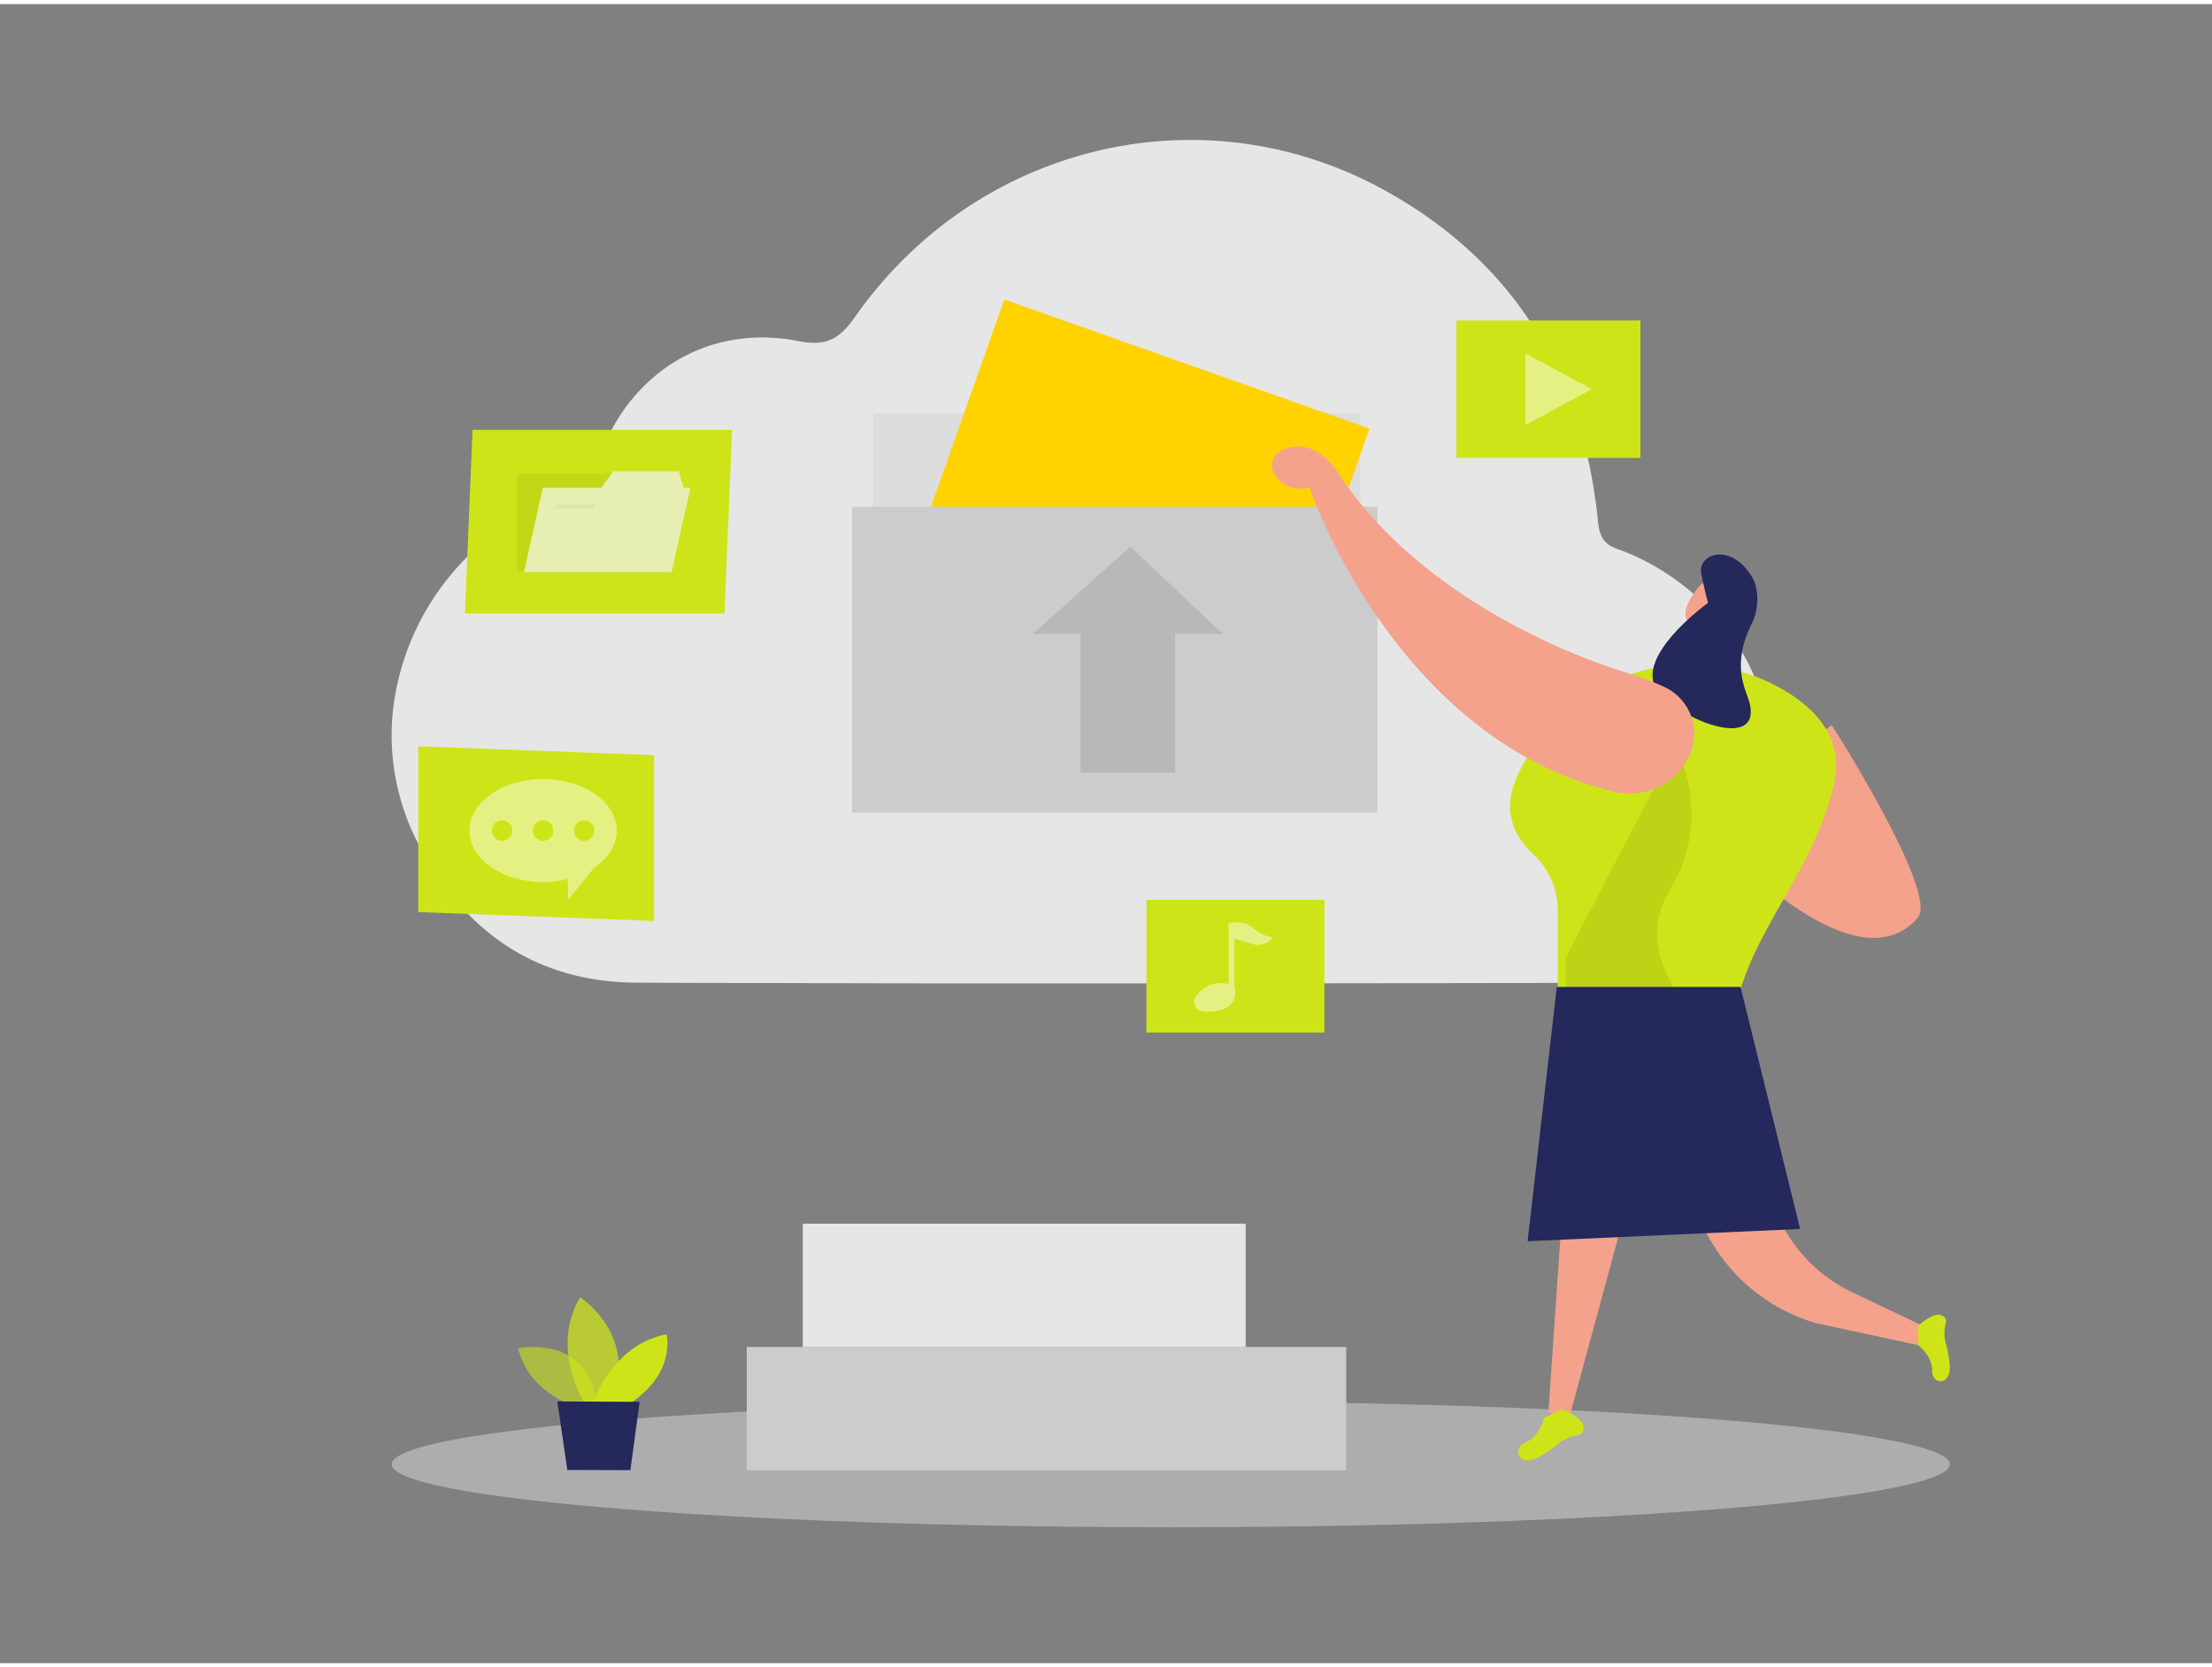 <svg xmlns="http://www.w3.org/2000/svg" id="Layer_1" data-name="Layer 1" viewBox="0 0 400 300" width="406" height="306" class="illustration styles_illustrationTablet__1DWOa"><rect x="0" y="0" width="400" height="300" fill="#808080" stroke="none"/><title>_</title><path d="M320,134.21A44.77,44.77,0,0,1,313.18,159a37.8,37.8,0,0,1-32.37,18q-33.13.08-66.26.09H180.29q-21.36,0-42.72-.08-11.23,0-22.47-.06c-18-.08-31.07-9.09-39.36-24.92a42.4,42.4,0,0,1-4.68-24.32,46.56,46.56,0,0,1,12.2-26.48A47.55,47.55,0,0,1,104,88.06c3-.93,3.47-3.52,4.32-5.94,4.52-12.75,15-21,27.46-21.77a33.2,33.2,0,0,1,8.65.6c5.18,1,7.46-.51,10.24-4.46a75.68,75.68,0,0,1,4.83-6.18c22.69-26.22,60.18-33.55,90.82-16.68,12.13,6.69,21.35,15.4,27.78,26a77.51,77.51,0,0,1,10.2,28.75c.18,1.06.33,2.13.46,3.21.34,2.69.09,5.66,3.48,6.85,13.38,4.7,24.84,16.68,27.26,30.82.06.32.12.66.16,1A30.81,30.81,0,0,1,320,134.21Z" fill="#e6e6e6"></path><rect x="157.91" y="73.93" width="88.05" height="39.34" opacity="0.04"></rect><ellipse cx="211.7" cy="264.05" rx="140.88" ry="11.38" fill="#e6e6e6" opacity="0.45"></ellipse><path d="M104.56,253.8s-8.93-2.44-10.87-10.75c0,0,13.83-2.8,14.22,11.48Z" fill="#CDE518" opacity="0.58"></path><path d="M105.65,252.91s-6.24-9.86-.75-19.08c0,0,10.52,6.68,5.85,19.1Z" fill="#CDE518" opacity="0.73"></path><path d="M107.26,252.92s3.29-10.42,13.26-12.39c0,0,1.86,6.76-6.45,12.42Z" fill="#CDE518"></path><polygon points="100.78 252.68 102.59 265.07 113.99 265.11 115.67 252.75 100.78 252.68" fill="#24285b"></polygon><rect x="172.29" y="63.82" width="70.05" height="43.92" transform="translate(40.44 -64.18) rotate(19.47)" fill="#ffd200"></rect><rect x="154.09" y="90.87" width="94.98" height="55.34" fill="#ccc"></rect><polygon points="307.75 112.96 306.38 118.52 310.89 120.91 311.68 111.39 307.75 112.96" fill="#f4a28c"></polygon><path d="M312.74,106a3.39,3.39,0,0,0-5.66-.49c-1.67,2.09-3.63,5.37-1,6.86,4,2.28,7.13-2.83,7.13-2.83A6.22,6.22,0,0,0,312.74,106Z" fill="#f4a28c"></path><path d="M331.25,130.4s19.43,30.35,15.54,34.83c-12.34,14.19-39.73-17.77-39.73-17.77Z" fill="#f4a28c"></path><path d="M285.83,125.87a33.52,33.52,0,0,1,38.53-.69c5.08,3.46,9,8.62,7.21,16.11-4.2,17.55-17.65,29.11-18.07,44.54l-31.82-2.14V163.83a13.61,13.61,0,0,0-4.34-10c-2.78-2.56-5.54-6.73-3.65-12.45C275.37,136.27,279.72,130.36,285.83,125.87Z" fill="#CDE518"></path><path d="M310.22,109.58s.91-.9,1.44.23-1.14,1.82-1.71,1.28S310.22,109.58,310.22,109.58Z" fill="#f4a28c"></path><path d="M303.1,134.14s6.87,13.14-1.11,26,7.15,25.34,7.15,25.34l-26-1.75V172.37Z" opacity="0.08"></path><path d="M316.35,126.27c-.62-2.37-3.45-6.69.54-14.48.85-1.65,1.51-5.51-.07-8.18-3.8-6.4-9.9-4.21-9.18-.63s1.23,5.29,1.23,5.29-11.55,8.29-9.87,14.4C300.5,128.09,318.92,136.17,316.35,126.27Z" fill="#24285b"></path><path d="M305.38,136.16a9.34,9.34,0,0,0-4.23-12.59,48.76,48.76,0,0,0-6.83-2.61c-14-4.29-38-15.31-51.53-34.94,0,0-3.81-7.44-9.76-5.8s-2.2,8.64,3.78,7.22c0,0,15.44,45.72,55.34,55.05a11.87,11.87,0,0,0,13.23-6.33Z" fill="#f4a28c"></path><path d="M311.94,189.19l8.45,27a27.71,27.71,0,0,0,14.55,16.75l12.41,5.9-.5,3.66-18.55-4a32.69,32.69,0,0,1-20.11-17.06l-13.09-27Z" fill="#f4a28c"></path><polygon points="283.97 196.8 280 254.63 283.69 255.91 298.37 201.81 283.97 196.8" fill="#f4a28c"></polygon><path d="M279.24,255.62s-.8,3.42-3.38,4.48-1.27,4.8,2.61,2.53a25,25,0,0,0,3.44-2.4,7.33,7.33,0,0,1,3.48-1.48,1.21,1.21,0,0,0,.94-1c.51-1.89-3.78-3.68-3.78-3.68Z" fill="#CDE518"></path><path d="M346.85,242.49s2.62,2,2.54,4.61,3.61,2.93,3.16-1.26a23.47,23.47,0,0,0-.73-3.85,6.79,6.79,0,0,1,.07-3.55,1.14,1.14,0,0,0-.5-1.18c-1.42-1.17-4.59,1.81-4.59,1.81Z" fill="#CDE518"></path><polygon points="314.75 177.73 281.52 177.73 276.24 223.71 325.52 221.49 314.75 177.73" fill="#24285b"></polygon><rect x="135.04" y="242.83" width="108.4" height="22.29" fill="#ccc"></rect><rect x="145.17" y="220.54" width="80.08" height="22.29" fill="#e6e6e6"></rect><polygon points="221.12 113.89 204.41 98.11 186.78 113.89 195.4 113.89 195.4 138.96 212.5 138.96 212.5 113.89 221.12 113.89" opacity="0.1"></polygon><polygon points="118.28 165.79 75.64 164.19 75.64 134.21 118.28 135.81 118.28 165.79" fill="#CDE518"></polygon><path d="M111.52,149.45c0-5.14-6-9.31-13.31-9.31s-13.31,4.17-13.31,9.31,6,9.31,13.31,9.31a18.34,18.34,0,0,0,4.46-.55l.07,3.76,4.73-5.84C110,154.43,111.52,152.07,111.52,149.45Z" fill="#fff" opacity="0.46"></path><circle cx="90.8" cy="149.45" r="1.86" fill="#CDE518"></circle><circle cx="98.21" cy="149.45" r="1.86" fill="#CDE518"></circle><circle cx="105.62" cy="149.45" r="1.86" fill="#CDE518"></circle><polygon points="131.01 110.22 84.07 110.22 85.45 76.99 132.39 76.99 131.01 110.22" fill="#CDE518"></polygon><g opacity="0.7"><rect x="93.51" y="84.93" width="26.7" height="17.76" opacity="0.08"></rect><polygon points="123.6 87.49 122.74 84.48 110.92 84.48 108.72 87.49 98.15 87.49 94.75 102.72 121.45 102.72 124.85 87.49 123.6 87.49" fill="#f2f2f2"></polygon><polygon points="107.18 91.21 100.38 91.21 100.83 90.51 107.63 90.51 107.18 91.21" fill="#e6e6e6"></polygon></g><rect x="207.31" y="161.97" width="32.19" height="24.01" fill="#CDE518"></rect><path d="M226.6,167.11a4.54,4.54,0,0,0-4.43-.83v10.94a5.22,5.22,0,0,0-4.29.67c-2.7,1.76-2.33,3.94-.34,4.24s6.73-.19,5.68-4.51V169l3.38,1a3.35,3.35,0,0,0,3.6-1.28S228.93,168.87,226.6,167.11Z" fill="#fff" opacity="0.46"></path><rect x="263.35" y="57.22" width="33.29" height="24.84" fill="#CDE518"></rect><polygon points="275.83 76.11 275.83 63.16 287.85 69.64 275.83 76.11" fill="#fff" opacity="0.46"></polygon></svg>